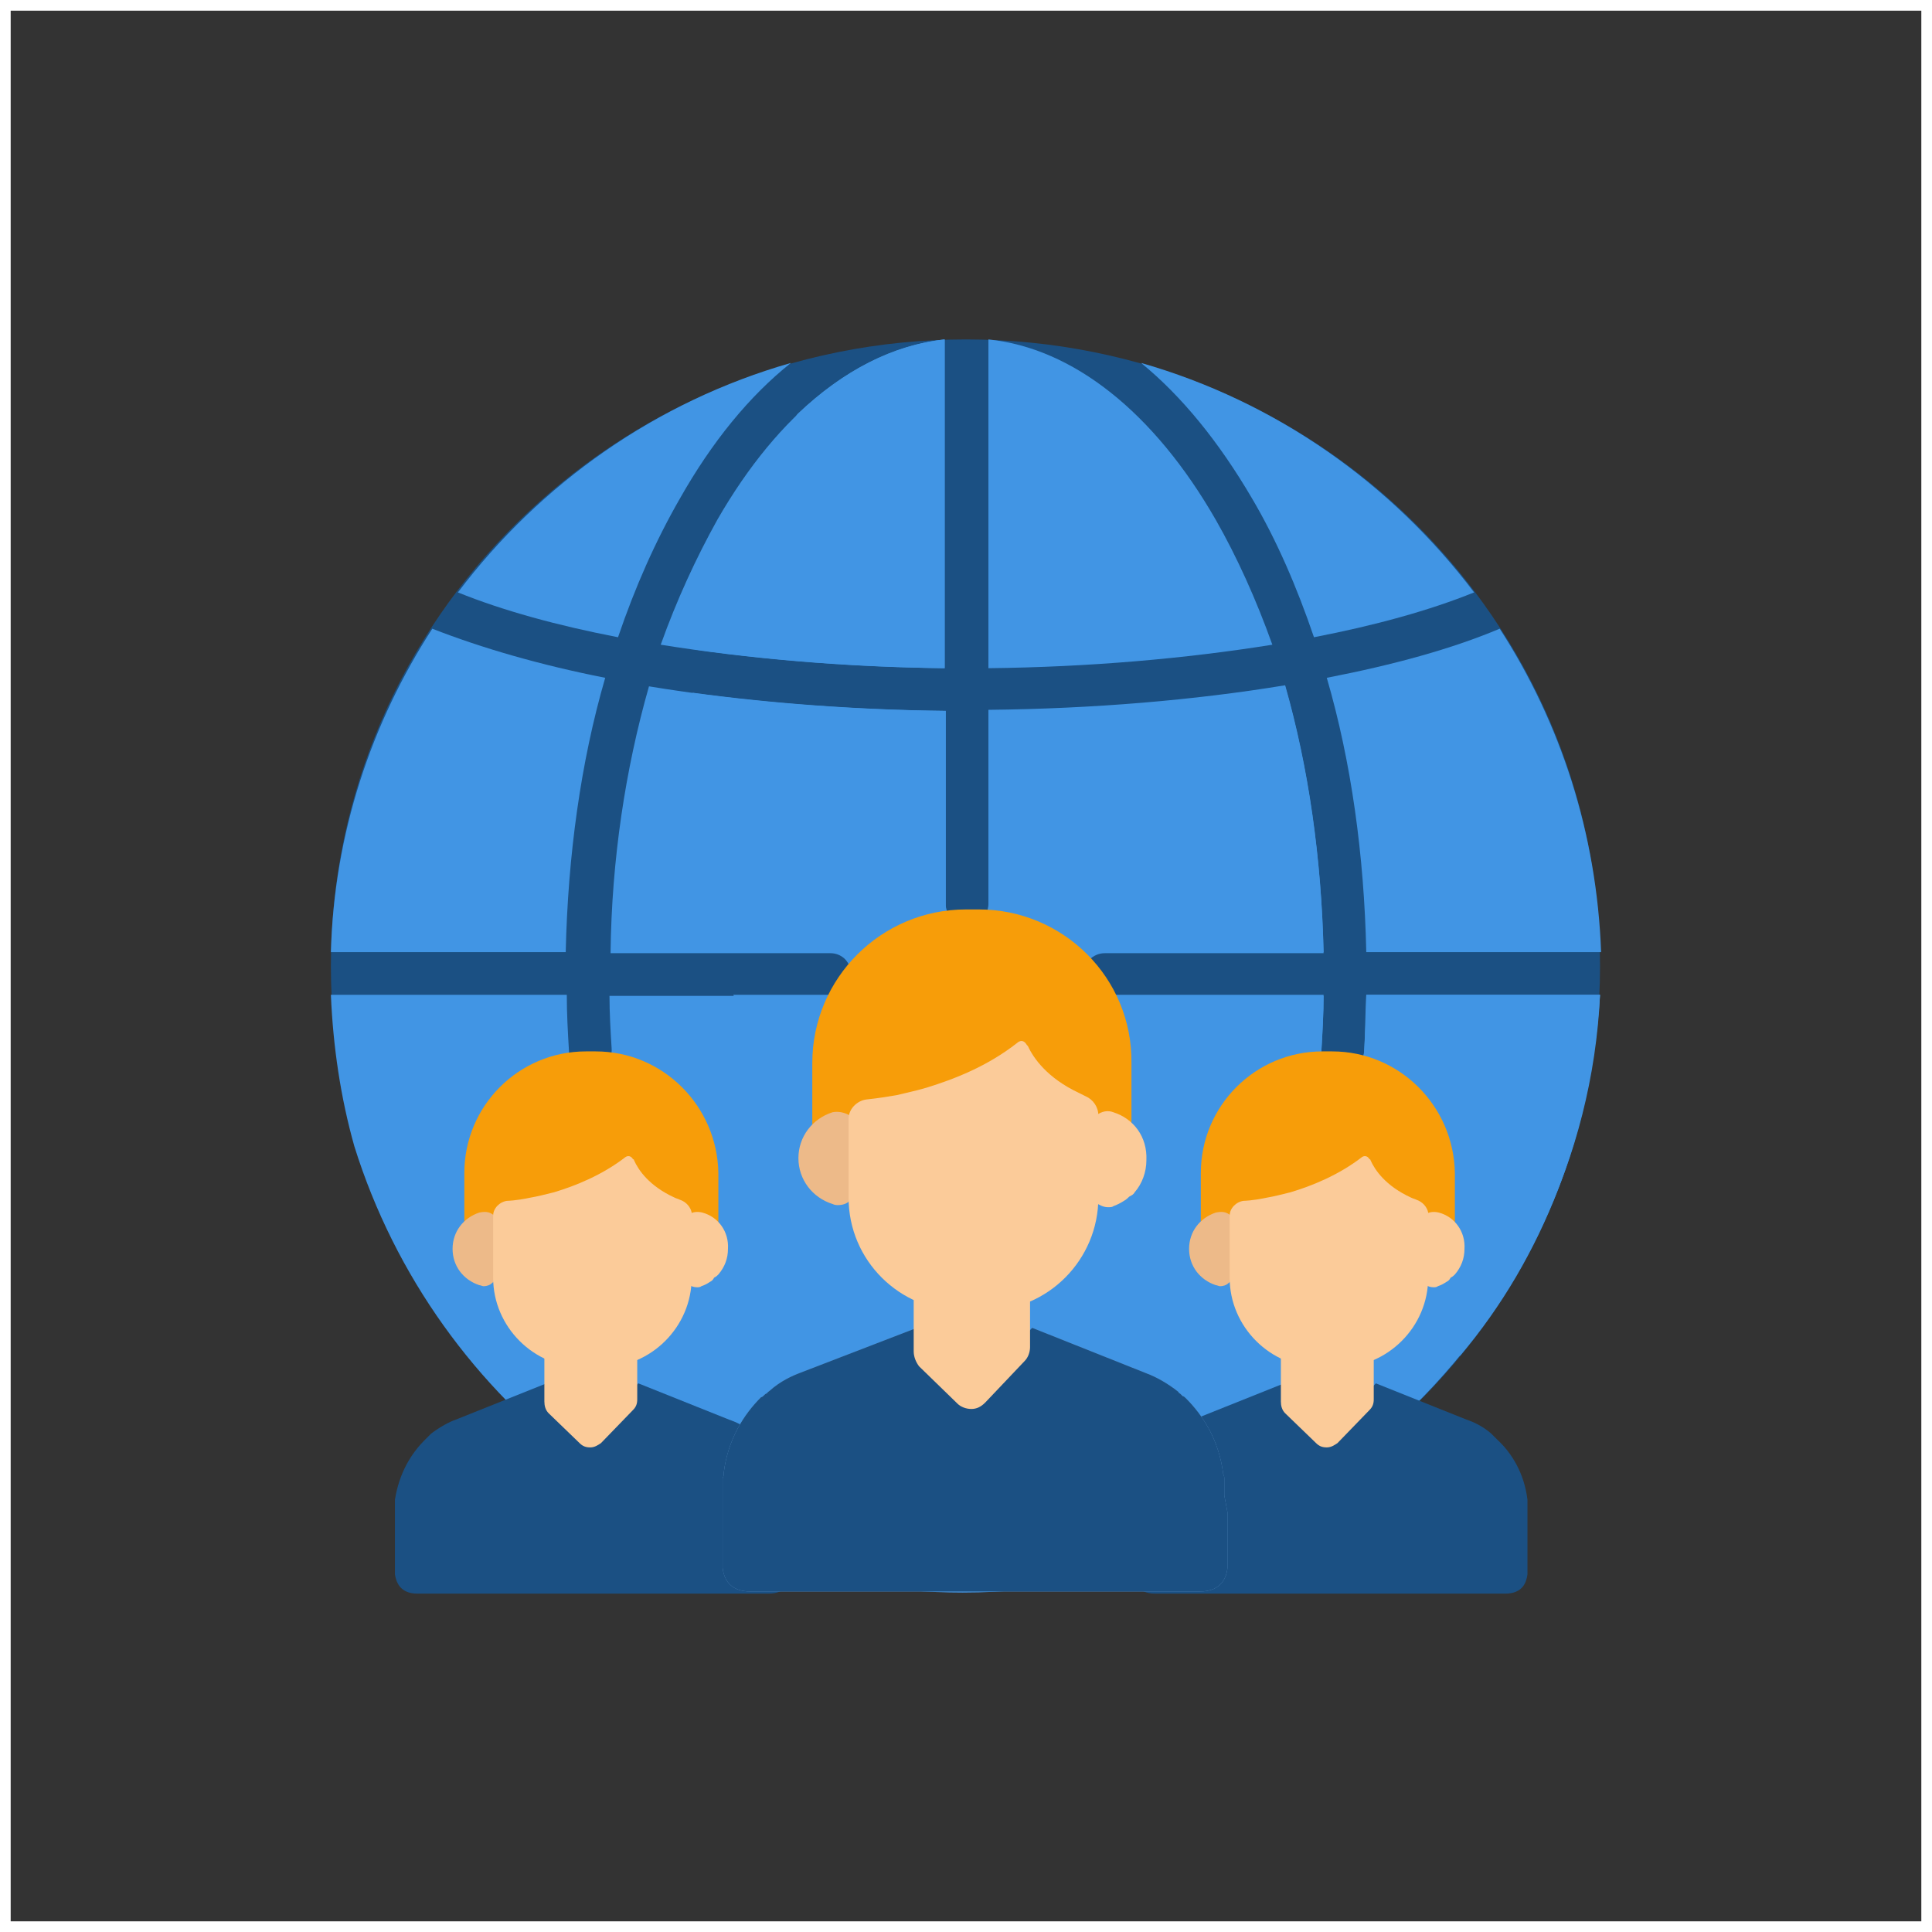<?xml version="1.0" encoding="utf-8"?>
<!-- Generator: Adobe Illustrator 19.1.0, SVG Export Plug-In . SVG Version: 6.00 Build 0)  -->
<svg version="1.1" xmlns="http://www.w3.org/2000/svg" xmlns:xlink="http://www.w3.org/1999/xlink" x="0px" y="0px"
	 viewBox="0 0 181 181" style="enable-background:new 0 0 181 181;" xml:space="preserve">
<rect x="0" y="0" width="181" height="181" fill="#333333" stroke="none"/>
<style type="text/css">
	.st0{display:none;fill:none;stroke:#FFFFFF;stroke-miterlimit:10;}
	.st1{display:none;}
	.st2{display:inline;fill:#A2C72A;}
	.st3{display:inline;}
	.st4{fill:#F2F2F2;}
	.st5{fill:#A2C72A;}
	.st6{fill:#FFFFFF;}
	.st7{display:none;opacity:0.85;}
	.st8{display:none;opacity:0.8;}
	.st9{display:inline;fill:#443536;}
	.st10{display:inline;fill:none;stroke:#443536;stroke-miterlimit:10;}
	.st11{display:none;fill:#443536;}
	.st12{fill:#443536;}
	.st13{display:inline;fill:none;stroke:#443536;stroke-width:1.217;stroke-miterlimit:10;}
	.st14{fill:#E6F1FB;}
	.st15{fill:#ABCACC;}
	.st16{fill:#E7FAFB;}
	.st17{fill:#C0DBF2;}
	.st18{clip-path:url(#SVGID_8_);}
	.st19{fill:#FFBDAF;}
	.st20{fill:#756B85;}
	.st21{fill:#025074;}
	.st22{fill:#FFC89F;}
	.st23{fill:#F7F7F7;}
	.st24{fill:#A5C70B;}
	.st25{fill:#F79D09;}
	.st26{clip-path:url(#SVGID_10_);}
	.st27{fill:#48D9CE;}
	.st28{fill:#FDFFFE;}
	.st29{fill:#328BDD;}
	.st30{fill:#1B5083;}
	.st31{fill:#62C6C3;}
	.st32{fill:#195184;}
	.st33{fill:#37A8A5;}
	.st34{fill:#EBEEF2;}
	.st35{clip-path:url(#SVGID_14_);fill:#BA5677;}
	.st36{clip-path:url(#SVGID_14_);fill:#BB5677;}
	.st37{clip-path:url(#SVGID_14_);fill:#BC5676;}
	.st38{clip-path:url(#SVGID_14_);fill:#BE5775;}
	.st39{clip-path:url(#SVGID_14_);fill:#BF5774;}
	.st40{clip-path:url(#SVGID_14_);fill:#C05774;}
	.st41{clip-path:url(#SVGID_14_);fill:#C15773;}
	.st42{clip-path:url(#SVGID_14_);fill:#C25772;}
	.st43{clip-path:url(#SVGID_14_);fill:#C35772;}
	.st44{fill:#A1C83A;}
	.st45{fill:#088ADA;}
	.st46{fill:#6DB1E1;}
	.st47{fill:#C8E9EA;}
	.st48{fill-rule:evenodd;clip-rule:evenodd;fill:#E9E9F0;}
	.st49{fill:#4195E4;}
	.st50{fill:#49739C;}
	.st51{fill:#FECD0D;}
	.st52{fill:#F9B13A;}
	.st53{fill:#EDBA89;}
	.st54{fill:#FBCB99;}
	.st55{fill:#6598CB;}
	.st56{clip-path:url(#SVGID_18_);}
	.st57{fill:none;stroke:#FFFFFF;stroke-miterlimit:10;}
</style>
<g id="Layer_1">
</g>
<g id="Layer_4">
</g>
<g id="Layer_3">
	<g>
		<path class="st30" d="M149.9,90.5c0,32.4-26.6,58.2-59.5,58.2S31,122.9,31,90.5s26.6-58.7,59.5-58.7S149.9,58.1,149.9,90.5z"/>
		<g>
			<path class="st49" d="M140.5,58.9c-4.5,1.9-10,3.4-16.2,4.6c2.3,7.9,3.5,16.6,3.7,25.7h22C149.6,78.1,146.2,67.7,140.5,58.9z"/>
			<path class="st49" d="M113.9,48.7c-5.8-10.1-13.4-16.1-21.3-16.9v30.8c9.4-0.1,18.5-0.9,26.6-2.2
				C117.7,56.2,115.9,52.2,113.9,48.7z"/>
		</g>
		<path class="st49" d="M88.5,31.8c-8,0.9-15.5,6.8-21.3,16.9c-2,3.6-3.8,7.5-5.3,11.7c8.1,1.3,17.2,2.1,26.6,2.2L88.5,31.8
			L88.5,31.8z"/>
		<g>
			<g>
				<path class="st49" d="M106.9,34c3.8,3.1,7.3,7.4,10.4,12.7c2.3,3.9,4.2,8.3,5.8,13c5.7-1.1,10.8-2.5,15-4.2
					C130.4,45.3,119.5,37.6,106.9,34z"/>
			</g>
			<g>
				<g>
					<g>
						<path class="st49" d="M74.1,34c-12.6,3.6-23.5,11.3-31.2,21.5c4.2,1.7,9.3,3.1,15,4.2c1.6-4.7,3.5-9,5.8-13
							C66.7,41.4,70.2,37.1,74.1,34z"/>
					</g>
					<g>
						<path class="st49" d="M40.5,58.9c-5.7,8.8-9.2,19.2-9.5,30.3h22c0.2-9,1.4-17.8,3.7-25.7C50.6,62.3,45.1,60.7,40.5,58.9z"/>
					</g>
				</g>
				<g>
					<path class="st49" d="M128,93.2c0,1.8-0.1,3.6-0.2,5.3c-0.1,1.1-1,1.9-2,1.9c0,0-0.1,0-0.1,0c-1.1-0.1-1.9-1-1.9-2.1
						c0.1-1.7,0.2-3.4,0.2-5.1h-20.5c-1.1,0-2-0.9-2-2c0-1.1,0.9-2,2-2H124c-0.2-8.8-1.4-17.3-3.6-25c-8.5,1.4-18,2.2-27.8,2.3v18.2
						c0,1.1-0.9,2-2,2s-2-0.9-2-2V66.6c-9.8-0.1-19.3-0.9-27.8-2.3c-2.2,7.7-3.5,16.2-3.6,25h20.6c1.1,0,2,0.9,2,2c0,1.1-0.9,2-2,2
						H57.1c0,1.6,0.1,3.3,0.2,4.9c0.1,1.1-0.8,2.1-1.9,2.1c-1.1,0.1-2.1-0.8-2.1-1.9c-0.1-1.7-0.2-3.4-0.2-5.2H31
						c0.2,4.8,0.9,9.6,2.2,14.2c7.6,24.3,30.3,41.8,57,41.8c31.8,0,58.3-25.3,59.7-56L128,93.2L128,93.2z"/>
				</g>
				<g>
					<g>
						<path class="st49" d="M65.4,60.9c7.2,1,15,1.6,23.1,1.7V31.8c-4.8,0.5-9.5,2.9-13.8,7C70.2,45.3,67,52.8,65.4,60.9z"/>
					</g>
					<g>
						<path class="st49" d="M127.8,98.6c-0.1,1.1-1,1.9-2,1.9c0,0-0.1,0-0.1,0c-1.1-0.1-1.9-1-1.9-2.1c0.1-1.7,0.2-3.4,0.2-5.1
							h-20.5c-1.1,0-2-0.9-2-2c0-1.1,0.9-2,2-2H124c-0.2-8.8-1.4-17.3-3.6-25c-8.5,1.4-18,2.2-27.8,2.3v18.2c0,1.1-0.9,2-2,2
							s-2-0.9-2-2V66.6c-8.3-0.1-16.3-0.7-23.7-1.7c-0.3,2.2-0.4,4.4-0.4,6.7c0,6.2,1,12.1,2.8,17.6h10.4c1.1,0,2,0.9,2,2
							c0,1.1-0.9,2-2,2h-9c8.5,20.9,29.1,35.7,53.1,35.7c5.2,0,10.2-0.6,15-1.9c7.8-9.2,12.3-21.1,13.1-33.8H128
							C127.9,95,127.9,96.8,127.8,98.6z"/>
					</g>
				</g>
			</g>
		</g>
		<path class="st53" d="M133.5,112.8l-0.1,0.1c0,0,0,0,0,0L133.5,112.8L133.5,112.8z M133.4,112.8L133.4,112.8
			C133.4,112.8,133.4,112.8,133.4,112.8L133.4,112.8L133.4,112.8L133.4,112.8z M102.7,103.2l-0.1,0.1c0,0,0,0,0,0L102.7,103.2
			L102.7,103.2z M102.5,103.2L102.5,103.2C102.5,103.3,102.5,103.3,102.5,103.2L102.5,103.2L102.5,103.2z M64.5,112.8l-0.1,0.1
			c0,0,0,0,0,0L64.5,112.8L64.5,112.8z M64.4,112.8L64.4,112.8C64.4,112.8,64.3,112.8,64.4,112.8L64.4,112.8L64.4,112.8L64.4,112.8z
			"/>
		<path class="st30" d="M143.1,142c0-0.2,0-0.3,0-0.4c0,0,0,0,0-0.1c0-0.1,0-0.1,0-0.2c0-0.1,0-0.2,0-0.3c0,0,0-0.1,0-0.1
			c0-0.1,0-0.3,0-0.4c0,0,0,0,0,0c-0.3-2.5-1.5-4.4-2.8-5.6c0,0,0,0,0,0c-0.1-0.1-0.1-0.1-0.2-0.2c0,0-0.1-0.1-0.1-0.1
			c0,0-0.1-0.1-0.1-0.1c-0.1-0.1-0.1-0.1-0.2-0.2c0,0,0,0,0,0c-0.8-0.7-1.7-1.1-2.3-1.3c0,0,0,0,0,0l0,0c0,0,0,0,0,0l-8.5-3.4
			l-2.1,2.2l-2.2,2.1l-2.2-2.1l-2.1-2.2l-8.5,3.4c0,0,0,0,0,0l0,0c0,0,0,0,0,0c-0.6,0.2-1.5,0.7-2.3,1.3c0,0,0,0,0,0
			c-0.1,0.1-0.1,0.1-0.2,0.2c0,0-0.1,0.1-0.1,0.1c0,0-0.1,0.1-0.1,0.1c-0.1,0.1-0.1,0.1-0.2,0.2c0,0,0,0,0,0
			c-1.3,1.3-2.4,3.1-2.8,5.6c0,0,0,0,0,0c0,0.1,0,0.2,0,0.4c0,0,0,0.1,0,0.1c0,0.1,0,0.2,0,0.3c0,0.1,0,0.1,0,0.2c0,0,0,0,0,0.1
			c0,0.1,0,0.3,0,0.4v1.4h0v4.1c0.1,0.6,0.4,1.8,2.1,1.8h2H139h2c1.7,0,2-1.1,2.1-1.8v-4.1l0,0L143.1,142L143.1,142z"/>
		<path class="st25" d="M124.8,98.5h-0.9c-6.3,0-11.4,5.1-11.4,11.4v1.5v1.4v2.4c0,0,2.6-0.3,2.9-1.5l0,0c0.1-0.1,0.2-0.3,0.3-0.4
			c1.5,0,8.3-0.1,12.3-4.8c0.5,1.4,2,4,5.1,4.8c0.1,0.2,0.2,0.3,0.3,0.4l0,0c0.3,1.3,2.9,1.5,2.9,1.5v-2.4v-1.4v-1.5
			C136.2,103.6,131.1,98.5,124.8,98.5z M133.4,112.9l0.1-0.1h0L133.4,112.9L133.4,112.9z M133.3,112.9L133.3,112.9l0.1-0.1h0
			L133.3,112.9L133.3,112.9z M133,113.1L133,113.1l0.3-0.2l-0.1,0.1L133,113.1L133,113.1z M133.3,113.1l-0.1,0.2c0,0,0,0,0,0l0,0
			c0,0,0,0,0,0l0.1-0.3l0,0L133.3,113.1z"/>
		<path class="st54" d="M134.8,113.6c-0.4-0.1-0.9-0.1-1.3,0.2c-0.4,0.3-0.6,0.7-0.6,1.2v4.1c0,0.5,0.2,0.9,0.6,1.2
			c0.2,0.2,0.5,0.3,0.8,0.3c0.1,0,0.3,0,0.4-0.1c0.3-0.1,0.5-0.2,0.8-0.4c0.2-0.1,0.3-0.2,0.4-0.4c0.2-0.1,0.3-0.2,0.4-0.3
			c0.6-0.7,0.9-1.5,0.9-2.4C137.3,115.4,136.3,114,134.8,113.6z"/>
		<path class="st53" d="M115.2,113.8c-0.4-0.3-0.8-0.3-1.3-0.2c-1.5,0.5-2.5,1.8-2.5,3.4c0,1.6,1,2.9,2.5,3.4c0.1,0,0.3,0.1,0.4,0.1
			c0.3,0,0.6-0.1,0.8-0.3c0.4-0.3,0.6-0.7,0.6-1.2v-4.1C115.8,114.5,115.6,114,115.2,113.8z"/>
		<path class="st54" d="M128.3,126.1c-0.3-0.3-0.7-0.4-1.1-0.4l0,0c-0.1,0-0.2,0-0.3,0c-0.6,0.1-1.1,0.2-1.7,0.2h-1.8
			c-0.6,0-1.2-0.1-1.7-0.2c-0.4-0.1-0.9,0-1.2,0.3c-0.3,0.3-0.5,0.7-0.5,1.1v4.2l0,0c0,0.4,0.1,0.8,0.4,1.1l2.9,2.8
			c0.3,0.3,0.6,0.4,1,0.4c0,0,0,0,0,0c0.4,0,0.7-0.2,1-0.4l3-3.1c0.3-0.3,0.4-0.6,0.4-1v-4C128.7,126.8,128.6,126.4,128.3,126.1z"/>
		<path class="st54" d="M132.7,112.4c-0.2-0.1-0.3-0.1-0.5-0.2c-2.4-1.1-3.4-2.6-3.8-3.5c0,0,0-0.1-0.1-0.1
			c-0.3-0.5-0.7-0.2-0.7-0.2l0,0c-2.2,1.7-4.7,2.7-6.7,3.3c-0.8,0.2-1.6,0.4-2.2,0.5c-1.4,0.3-2.2,0.3-2.2,0.3
			c-0.7,0.1-1.3,0.7-1.3,1.4v5.8c0,4.6,3.8,8.4,8.4,8.4h1.8c4.6,0,8.4-3.8,8.4-8.4v-6.1C133.7,113.1,133.3,112.6,132.7,112.4z"/>
		<path class="st30" d="M74,142c0-0.2,0-0.3,0-0.4c0,0,0,0,0-0.1c0-0.1,0-0.1,0-0.2c0-0.1,0-0.2,0-0.3c0,0,0-0.1,0-0.1
			c0-0.1,0-0.3,0-0.4c0,0,0,0,0,0c-0.3-2.5-1.5-4.4-2.8-5.6c0,0,0,0,0,0c-0.1-0.1-0.1-0.1-0.2-0.2c0,0-0.1-0.1-0.1-0.1
			c0,0-0.1-0.1-0.1-0.1c-0.1-0.1-0.1-0.1-0.2-0.2c0,0,0,0,0,0c-0.8-0.7-1.7-1.1-2.3-1.3c0,0,0,0,0,0l0,0c0,0,0,0,0,0l-8.5-3.4
			l-2.1,2.2l-2.2,2.1l-2.2-2.1l-2.1-2.2l-8.5,3.4c0,0,0,0,0,0l0,0c0,0,0,0,0,0c-0.6,0.2-1.5,0.7-2.3,1.3c0,0,0,0,0,0
			c-0.1,0.1-0.1,0.1-0.2,0.2c0,0-0.1,0.1-0.1,0.1c0,0-0.1,0.1-0.1,0.1c-0.1,0.1-0.1,0.1-0.2,0.2c0,0,0,0,0,0
			c-1.3,1.3-2.4,3.1-2.8,5.6c0,0,0,0,0,0c0,0.1,0,0.2,0,0.4c0,0,0,0.1,0,0.1c0,0.1,0,0.2,0,0.3c0,0.1,0,0.1,0,0.2c0,0,0,0,0,0.1
			c0,0.1,0,0.3,0,0.4v1.4h0v4.1c0.1,0.6,0.4,1.8,2.1,1.8h2H70h2c1.7,0,2-1.1,2.1-1.8v-4.1l0,0L74,142L74,142z"/>
		<path class="st25" d="M55.8,98.5h-0.9c-6.3,0-11.4,5.1-11.4,11.4v1.5v1.4v2.4c0,0,2.6-0.3,2.9-1.5l0,0c0.1-0.1,0.2-0.3,0.3-0.4
			c1.5,0,8.3-0.1,12.3-4.8c0.5,1.4,2,4,5.1,4.8c0.1,0.2,0.2,0.3,0.3,0.4l0,0c0.3,1.3,2.9,1.5,2.9,1.5v-2.4v-1.4v-1.5
			C67.2,103.6,62.1,98.5,55.8,98.5z M64.4,112.9l0.1-0.1h0L64.4,112.9L64.4,112.9z M64.3,112.9L64.3,112.9l0.1-0.1h0L64.3,112.9
			L64.3,112.9z M64,113.1L64,113.1l0.3-0.2l-0.1,0.1L64,113.1L64,113.1z M64.2,113.1l-0.1,0.2c0,0,0,0,0,0l0,0c0,0,0,0,0,0l0.1-0.3
			l0,0L64.2,113.1z"/>
		<path class="st54" d="M65.8,113.6c-0.4-0.1-0.9-0.1-1.3,0.2c-0.4,0.3-0.6,0.7-0.6,1.2v4.1c0,0.5,0.2,0.9,0.6,1.2
			c0.2,0.2,0.5,0.3,0.8,0.3c0.1,0,0.3,0,0.4-0.1c0.3-0.1,0.5-0.2,0.8-0.4c0.2-0.1,0.3-0.2,0.4-0.4c0.2-0.1,0.3-0.2,0.4-0.3
			c0.6-0.7,0.9-1.5,0.9-2.4C68.3,115.4,67.3,114,65.8,113.6z"/>
		<path class="st53" d="M46.2,113.8c-0.4-0.3-0.8-0.3-1.3-0.2c-1.5,0.5-2.5,1.8-2.5,3.4c0,1.6,1,2.9,2.5,3.4c0.1,0,0.3,0.1,0.4,0.1
			c0.3,0,0.6-0.1,0.8-0.3c0.4-0.3,0.6-0.7,0.6-1.2v-4.1C46.8,114.5,46.5,114,46.2,113.8z"/>
		<path class="st54" d="M59.3,126.1c-0.3-0.3-0.7-0.4-1.1-0.4l0,0c-0.1,0-0.2,0-0.3,0c-0.6,0.1-1.1,0.2-1.7,0.2h-1.8
			c-0.6,0-1.2-0.1-1.7-0.2c-0.4-0.1-0.9,0-1.2,0.3c-0.3,0.3-0.5,0.7-0.5,1.1v4.2l0,0c0,0.4,0.1,0.8,0.4,1.1l2.9,2.8
			c0.3,0.3,0.6,0.4,1,0.4c0,0,0,0,0,0c0.4,0,0.7-0.2,1-0.4l3-3.1c0.3-0.3,0.4-0.6,0.4-1v-4C59.7,126.8,59.5,126.4,59.3,126.1z"/>
		<path class="st54" d="M63.7,112.4c-0.2-0.1-0.3-0.1-0.5-0.2c-2.4-1.1-3.4-2.6-3.8-3.5c0,0,0-0.1-0.1-0.1c-0.3-0.5-0.7-0.2-0.7-0.2
			l0,0c-2.2,1.7-4.7,2.7-6.7,3.3c-0.8,0.2-1.6,0.4-2.2,0.5c-1.4,0.3-2.2,0.3-2.2,0.3c-0.7,0.1-1.3,0.7-1.3,1.4v5.8
			c0,4.6,3.8,8.4,8.4,8.4h1.8c4.6,0,8.4-3.8,8.4-8.4v-6.1C64.7,113.1,64.3,112.6,63.7,112.4z"/>
		<path id="SVGCleanerId_0_3_" class="st55" d="M114.7,140.1c0-0.2,0-0.4,0-0.6c0,0,0-0.1,0-0.1c0-0.1,0-0.2,0-0.3
			c0-0.1,0-0.2,0-0.4c0,0,0-0.1,0-0.1c0-0.2,0-0.3-0.1-0.5c0,0,0,0,0,0c-0.4-3.2-1.9-5.5-3.5-7.1c0,0,0,0,0,0
			c-0.1-0.1-0.2-0.2-0.3-0.2c0,0-0.1-0.1-0.1-0.1c0,0-0.1-0.1-0.1-0.1c-0.1-0.1-0.2-0.1-0.2-0.2c0,0,0,0,0,0c-1-0.8-2.1-1.4-2.9-1.7
			c0,0,0,0,0,0l0,0c0,0,0,0,0,0l-10.8-4.3l-2.7,2.8l-2.7,2.7l-2.7-2.7l-2.7-2.8L75,128.6c0,0,0,0,0,0l0,0c0,0,0,0,0,0
			c-0.8,0.3-1.9,0.8-2.9,1.7c0,0,0,0,0,0c-0.1,0.1-0.2,0.1-0.2,0.2c-0.1,0-0.1,0.1-0.2,0.1c0,0-0.1,0.1-0.1,0.1
			c-0.1,0.1-0.2,0.2-0.3,0.2c0,0,0,0,0,0c-1.6,1.6-3.1,3.9-3.5,7.1c0,0,0,0,0,0c0,0.2,0,0.3-0.1,0.5c0,0,0,0.1,0,0.1
			c0,0.1,0,0.2,0,0.4c0,0.1,0,0.2,0,0.3c0,0,0,0.1,0,0.1c0,0.2,0,0.4,0,0.6v1.7h0v5.2c0.1,0.8,0.5,2.2,2.6,2.2h2.6h36.9h2.6
			c2.1,0,2.5-1.4,2.6-2.2v-5.2l0,0L114.7,140.1L114.7,140.1z"/>
		<g>
			<path id="SVGCleanerId_0_2_" class="st30" d="M114.7,140.1c0-0.2,0-0.4,0-0.6c0,0,0-0.1,0-0.1c0-0.1,0-0.2,0-0.3
				c0-0.1,0-0.2,0-0.4c0,0,0-0.1,0-0.1c0-0.2,0-0.3-0.1-0.5c0,0,0,0,0,0c-0.4-3.2-1.9-5.5-3.5-7.1c0,0,0,0,0,0
				c-0.1-0.1-0.2-0.2-0.3-0.2c0,0-0.1-0.1-0.1-0.1c0,0-0.1-0.1-0.1-0.1c-0.1-0.1-0.2-0.1-0.2-0.2c0,0,0,0,0,0
				c-1-0.8-2.1-1.4-2.9-1.7c0,0,0,0,0,0l0,0c0,0,0,0,0,0l-10.8-4.3l-2.7,2.8l-2.7,2.7l-2.7-2.7l-2.7-2.8L75,128.6c0,0,0,0,0,0l0,0
				c0,0,0,0,0,0c-0.8,0.3-1.9,0.8-2.9,1.7c0,0,0,0,0,0c-0.1,0.1-0.2,0.1-0.2,0.2c-0.1,0-0.1,0.1-0.2,0.1c0,0-0.1,0.1-0.1,0.1
				c-0.1,0.1-0.2,0.2-0.3,0.2c0,0,0,0,0,0c-1.6,1.6-3.1,3.9-3.5,7.1c0,0,0,0,0,0c0,0.2,0,0.3-0.1,0.5c0,0,0,0.1,0,0.1
				c0,0.1,0,0.2,0,0.4c0,0.1,0,0.2,0,0.3c0,0,0,0.1,0,0.1c0,0.2,0,0.4,0,0.6v1.7h0v5.2c0.1,0.8,0.5,2.2,2.6,2.2h2.6h36.9h2.6
				c2.1,0,2.5-1.4,2.6-2.2v-5.2l0,0L114.7,140.1L114.7,140.1z"/>
		</g>
		<path class="st25" d="M91.7,85.2h-1.2c-7.9,0-14.4,6.4-14.4,14.4v1.9v1.8v3c0,0,3.3-0.3,3.7-1.9l0,0c0.1-0.2,0.3-0.3,0.3-0.5
			c1.9-0.1,10.5-0.1,15.5-6.1c0.6,1.7,2.6,5,6.4,6c0.1,0.2,0.2,0.4,0.3,0.6l0,0c0.4,1.6,3.7,1.9,3.7,1.9v-3v-1.8v-1.9
			C106.1,91.6,99.6,85.2,91.7,85.2z M102.5,103.3l0.1-0.1h0L102.5,103.3L102.5,103.3z M102.5,103.4L102.5,103.4l0.1-0.1h0
			L102.5,103.4L102.5,103.4z M102.1,103.7L102.1,103.7l0.3-0.3l-0.1,0.1L102.1,103.7L102.1,103.7z M102.4,103.6l-0.1,0.2
			c0,0,0,0,0,0l0,0c0,0,0,0,0,0l0.2-0.4l0,0L102.4,103.6z"/>
		<path class="st54" d="M104.3,104.2c-0.5-0.2-1.1-0.1-1.6,0.3c-0.5,0.3-0.7,0.9-0.7,1.5v5.2c0,0.6,0.3,1.1,0.7,1.5
			c0.3,0.2,0.7,0.4,1.1,0.4c0.2,0,0.4,0,0.5-0.1c0.3-0.1,0.7-0.3,1-0.5c0.2-0.1,0.4-0.3,0.5-0.4c0.2-0.1,0.4-0.2,0.5-0.4
			c0.7-0.8,1.1-1.9,1.1-3C107.5,106.5,106.2,104.8,104.3,104.2z"/>
		<path class="st53" d="M79.6,104.5c-0.5-0.3-1.1-0.4-1.6-0.3c-1.9,0.6-3.2,2.3-3.2,4.3c0,2,1.3,3.7,3.2,4.3
			c0.2,0.1,0.4,0.1,0.5,0.1c0.4,0,0.8-0.1,1.1-0.4c0.5-0.3,0.7-0.9,0.7-1.5v-5.2C80.3,105.4,80,104.8,79.6,104.5z"/>
		<path class="st54" d="M96.1,120.1c-0.4-0.3-0.8-0.5-1.3-0.5l-0.1,0c-0.1,0-0.2,0-0.3,0c-0.7,0.2-1.4,0.2-2.1,0.2H90
			c-0.7,0-1.5-0.1-2.2-0.2c-0.5-0.1-1.1,0-1.5,0.3c-0.4,0.3-0.7,0.9-0.7,1.4v5.3l0,0c0,0.5,0.2,1,0.5,1.4l3.6,3.5
			c0.3,0.3,0.8,0.5,1.3,0.5c0,0,0,0,0,0c0.5,0,0.9-0.2,1.3-0.6l3.7-3.9c0.3-0.3,0.5-0.8,0.5-1.3v-5
			C96.6,120.9,96.4,120.4,96.1,120.1z"/>
		<path class="st54" d="M101.7,102.7c-0.2-0.1-0.4-0.2-0.6-0.3c-3-1.4-4.3-3.3-4.8-4.4c0,0-0.1-0.1-0.1-0.1
			c-0.4-0.7-0.9-0.2-0.9-0.2l0,0c-2.8,2.2-5.9,3.4-8.5,4.2c-1,0.3-2,0.5-2.8,0.7c-1.7,0.3-2.8,0.4-2.8,0.4c-0.9,0.1-1.7,0.9-1.7,1.8
			v7.4c0,5.9,4.8,10.6,10.6,10.6h2.2c5.9,0,10.6-4.8,10.6-10.6v-7.7C102.9,103.7,102.4,103,101.7,102.7z"/>
	</g>
	<rect x="0.5" y="0.5" class="st57" width="180" height="180"/>
</g>
</svg>
